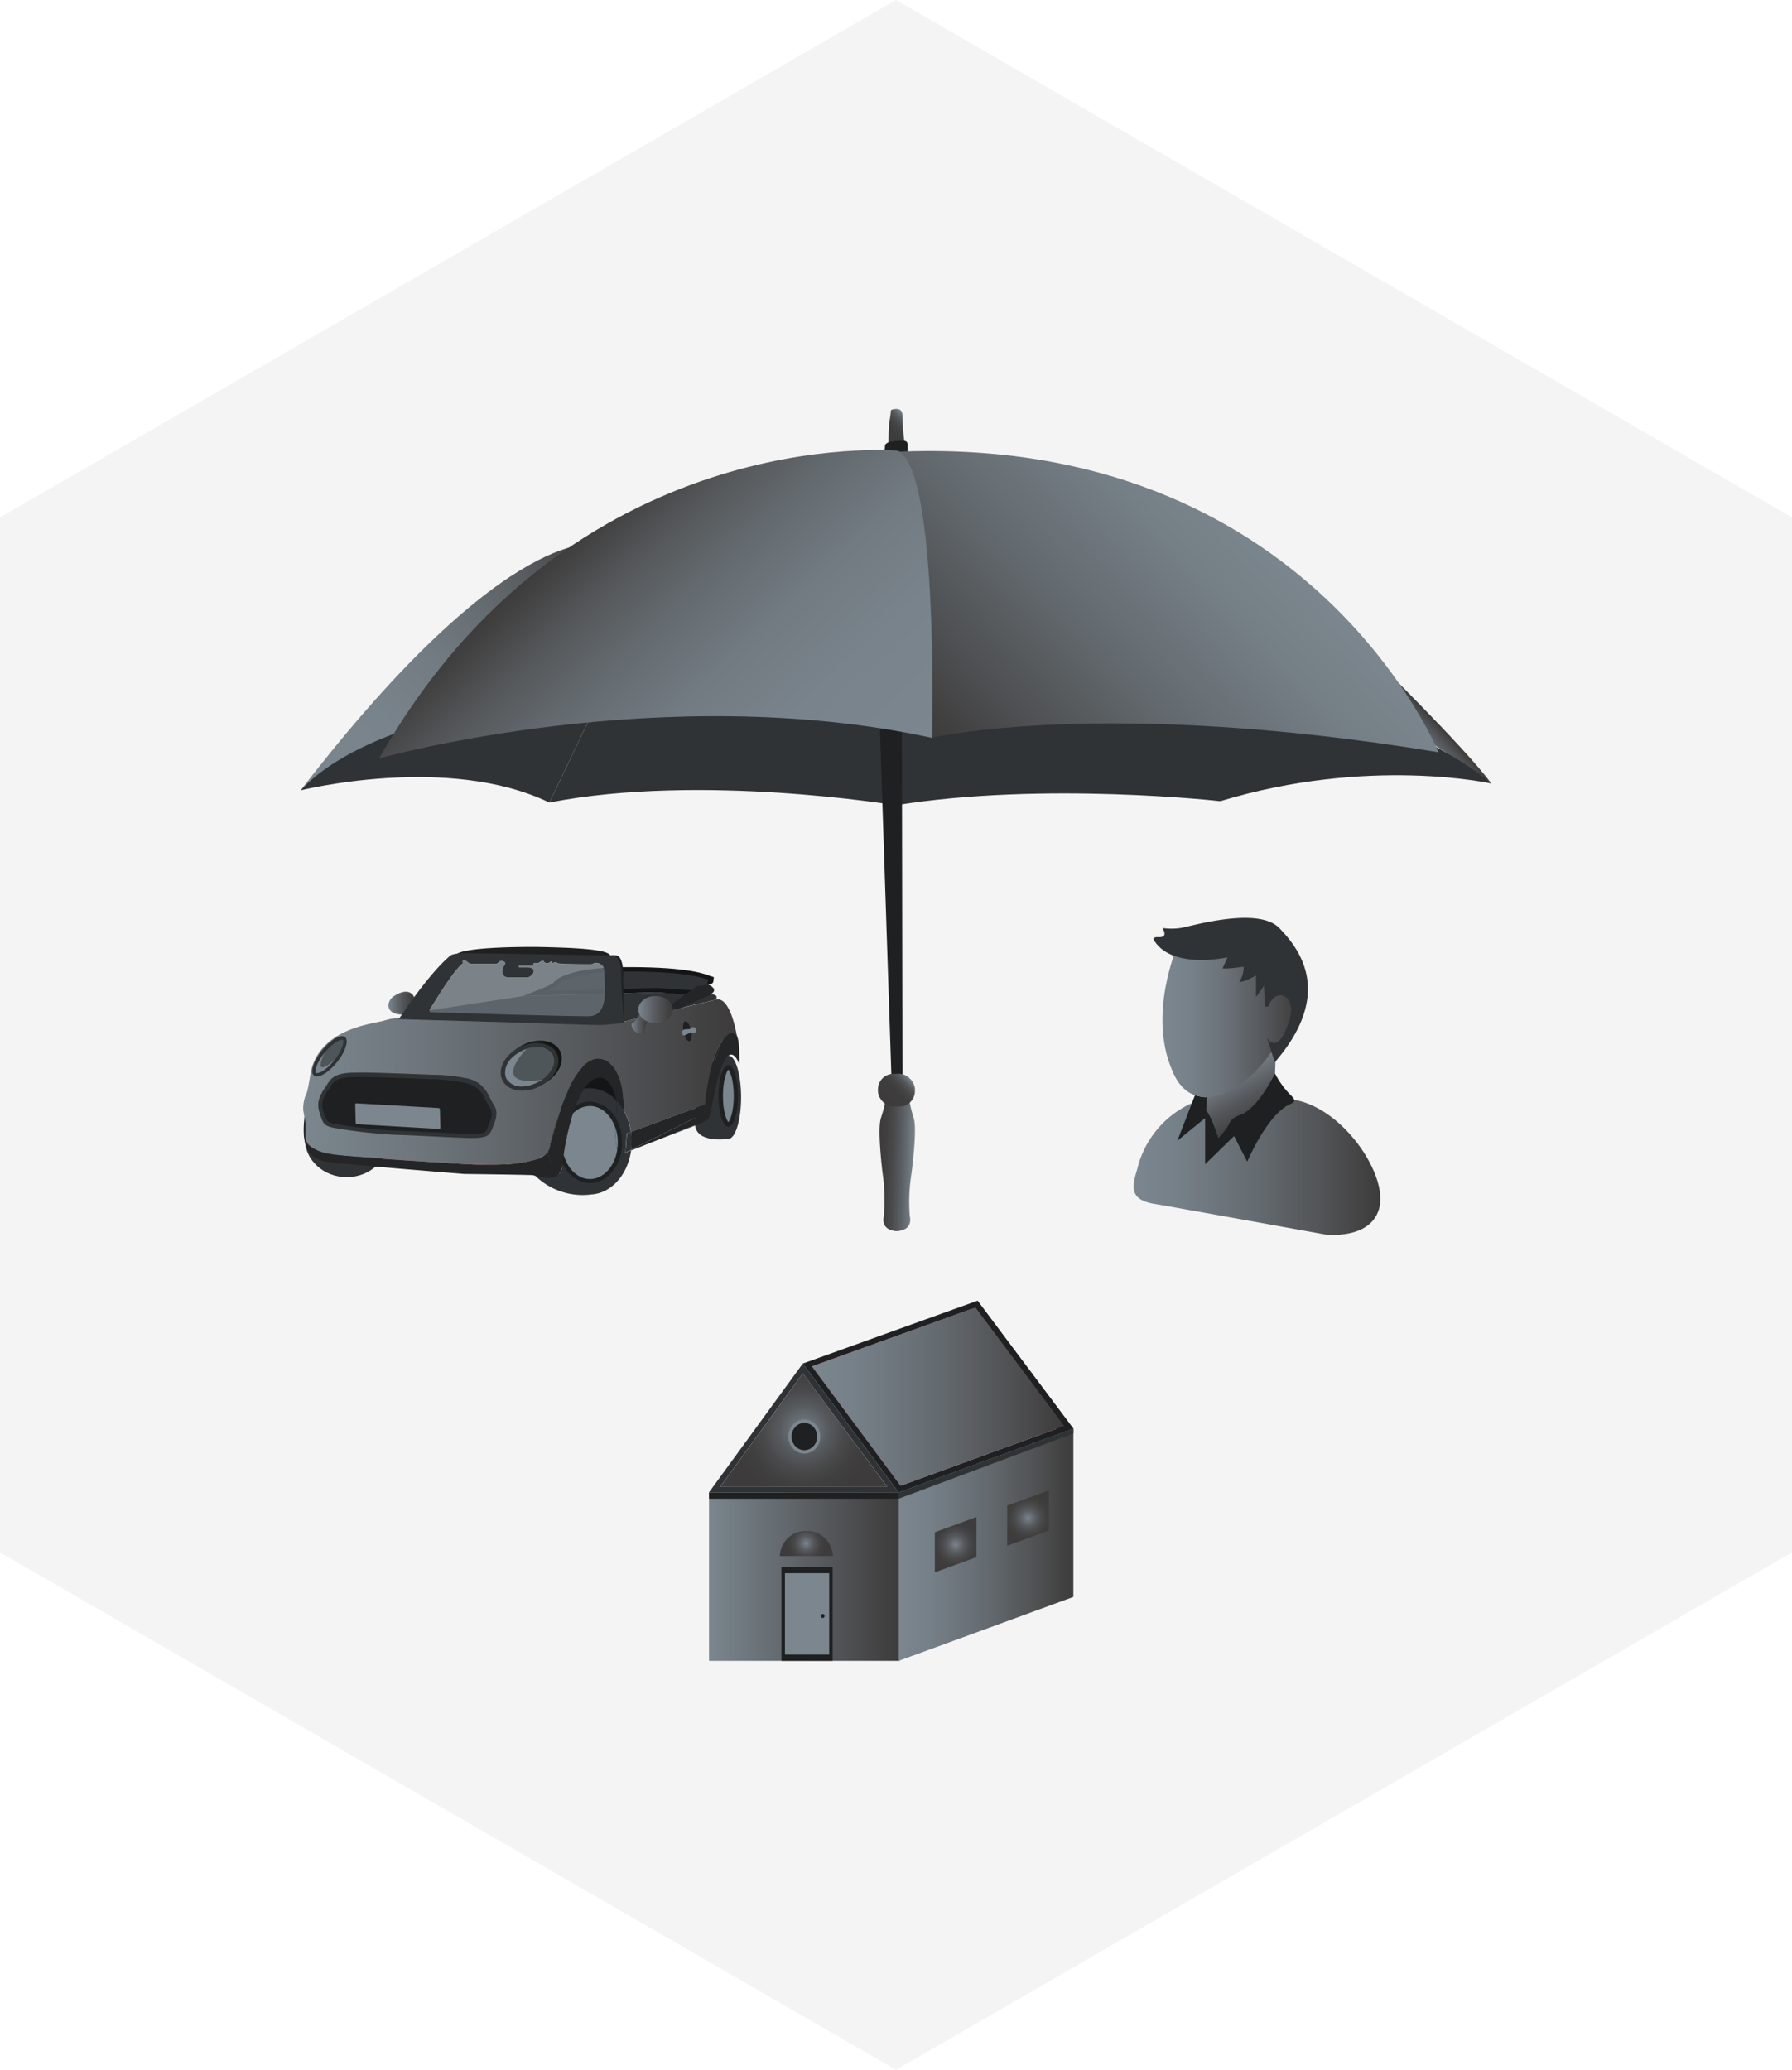 <svg xmlns="http://www.w3.org/2000/svg" xmlns:xlink="http://www.w3.org/1999/xlink" width="438.9" height="506.8" viewBox="0 0 438.9 506.8"><defs><style>.cls-1{isolation:isolate}.cls-2{fill:#f4f4f4}.cls-3{fill:url(#linear-gradient)}.cls-4{fill:url(#linear-gradient-2)}.cls-5{fill:#1e2021}.cls-6{fill:#303335}.cls-7{fill:url(#linear-gradient-3)}.cls-8{fill:url(#linear-gradient-4)}.cls-9{fill:url(#linear-gradient-5)}.cls-10{fill:url(#linear-gradient-6)}.cls-11{fill:url(#linear-gradient-7)}.cls-12{fill:url(#linear-gradient-8)}.cls-13{fill:url(#linear-gradient-9)}.cls-14{fill:url(#linear-gradient-10)}.cls-15{fill:url(#linear-gradient-11)}.cls-16{fill:url(#radial-gradient)}.cls-17{fill:url(#radial-gradient-2)}.cls-18{fill:#fff}.cls-19{fill:url(#radial-gradient-3)}.cls-20{fill:url(#linear-gradient-12)}.cls-21{fill:url(#linear-gradient-13)}.cls-22{fill:url(#radial-gradient-4)}.cls-23,.cls-33,.cls-37{fill:#7b868e}.cls-24{fill:#440920}.cls-25{fill:url(#linear-gradient-14)}.cls-26{fill:url(#linear-gradient-15)}.cls-27{fill:url(#linear-gradient-16)}.cls-28{fill:#141516}.cls-29{fill:url(#linear-gradient-17)}.cls-30{fill:#242526}.cls-31{fill:none}.cls-32{fill:url(#linear-gradient-18)}.cls-33{opacity:.42}.cls-34{fill:url(#linear-gradient-19)}.cls-35{fill:url(#linear-gradient-20)}.cls-36,.cls-37{mix-blend-mode:multiply}.cls-36{fill:#2b2b2b;opacity:.58}.cls-37{opacity:.36}</style><linearGradient id="linear-gradient" x1="-3495.7" y1="2849.82" x2="-3486.97" y2="2849.82" gradientTransform="rotate(-43.22 -4942.76 -3331.658)" gradientUnits="userSpaceOnUse"><stop offset="0" stop-color="#7b868e"/><stop offset=".19" stop-color="#757f86"/><stop offset=".48" stop-color="#656c71"/><stop offset=".83" stop-color="#4b4c4e"/><stop offset="1" stop-color="#3d3b3b"/></linearGradient><linearGradient id="linear-gradient-2" x1="-3539.45" y1="2708.71" x2="-3530.4" y2="2708.71" gradientTransform="rotate(-43.22 -4942.76 -3331.658)" gradientUnits="userSpaceOnUse"><stop offset="0" stop-color="#3d3b3b"/><stop offset=".47" stop-color="#3e3d3d"/><stop offset=".63" stop-color="#434344"/><stop offset=".75" stop-color="#4c4e4f"/><stop offset=".85" stop-color="#595d60"/><stop offset=".93" stop-color="#697076"/><stop offset="1" stop-color="#7b868e"/></linearGradient><linearGradient id="linear-gradient-3" x1="-3701.2" y1="2674.07" x2="-3606.58" y2="2674.07" gradientTransform="rotate(-43.22 -4942.76 -3331.658)" gradientUnits="userSpaceOnUse"><stop offset="0" stop-color="#7b868e"/><stop offset=".28" stop-color="#79838b"/><stop offset=".49" stop-color="#727b82"/><stop offset=".66" stop-color="#666d72"/><stop offset=".83" stop-color="#56595c"/><stop offset=".98" stop-color="#403f3f"/><stop offset="1" stop-color="#3d3b3b"/></linearGradient><linearGradient id="linear-gradient-4" x1="-3765.35" y1="2804.26" x2="-3765.3" y2="2804.31" gradientTransform="rotate(-44.7 -4857.899 -3306.148)" gradientUnits="userSpaceOnUse"><stop offset="0" stop-color="#3d3b3b"/><stop offset=".2" stop-color="#413f40"/><stop offset=".43" stop-color="#4b4c4e"/><stop offset=".68" stop-color="#5d6266"/><stop offset=".94" stop-color="#757f86"/><stop offset="1" stop-color="#7b868e"/></linearGradient><linearGradient id="linear-gradient-5" x1="-3760.89" y1="2808.72" x2="-3760.84" y2="2808.77" xlink:href="#linear-gradient-4"/><linearGradient id="linear-gradient-6" x1="-3777.8" y1="2814.8" x2="-3771.82" y2="2821.09" xlink:href="#linear-gradient-4"/><linearGradient id="linear-gradient-7" x1="-3609.55" y1="2769.03" x2="-3609.55" y2="2672.48" xlink:href="#linear-gradient-3"/><linearGradient id="linear-gradient-8" x1="-3485.83" y1="2784.23" x2="-3579.66" y2="2784.23" xlink:href="#linear-gradient"/><linearGradient id="linear-gradient-9" x1="-3649.61" y1="2825.91" x2="-3640.68" y2="2825.91" gradientTransform="rotate(-43.52 -4918.29 -3294.504)" xlink:href="#linear-gradient-2"/><linearGradient id="linear-gradient-10" x1="173.66" y1="386.05" x2="220.36" y2="386.05" gradientUnits="userSpaceOnUse"><stop offset="0" stop-color="#7b868e"/><stop offset="1" stop-color="#3d3b3b"/></linearGradient><linearGradient id="linear-gradient-11" x1="220.1" y1="378.22" x2="262.89" y2="378.22" gradientUnits="userSpaceOnUse"><stop offset="0" stop-color="#7b868e"/><stop offset=".19" stop-color="#757f87"/><stop offset=".47" stop-color="#666d72"/><stop offset=".81" stop-color="#4e4f51"/><stop offset="1" stop-color="#3d3b3b"/></linearGradient><radialGradient id="radial-gradient" cx="234.06" cy="378.22" r="6" gradientUnits="userSpaceOnUse"><stop offset="0" stop-color="#7b868e"/><stop offset=".13" stop-color="#6c737a"/><stop offset=".34" stop-color="#575b5e"/><stop offset=".56" stop-color="#49494b"/><stop offset=".78" stop-color="#403f3f"/><stop offset="1" stop-color="#3d3b3b"/></radialGradient><radialGradient id="radial-gradient-2" cx="251.8" cy="371.7" r="6" xlink:href="#radial-gradient"/><radialGradient id="radial-gradient-3" cx="196.86" cy="350.14" r="17.47" xlink:href="#radial-gradient"/><linearGradient id="linear-gradient-12" x1="196.62" y1="341.95" x2="262.88" y2="341.95" gradientUnits="userSpaceOnUse"><stop offset="0" stop-color="#9b2142"/><stop offset=".47" stop-color="#992041"/><stop offset=".64" stop-color="#921e3e"/><stop offset=".76" stop-color="#871b38"/><stop offset=".86" stop-color="#761531"/><stop offset=".94" stop-color="#600e26"/><stop offset="1" stop-color="#4c081d"/></linearGradient><linearGradient id="linear-gradient-13" x1="198.88" y1="341.95" x2="260.62" y2="341.95" xlink:href="#linear-gradient-11"/><radialGradient id="radial-gradient-4" cx="197.44" cy="377.9" r="5.07" xlink:href="#radial-gradient"/><linearGradient id="linear-gradient-14" x1="277.66" y1="284.48" x2="338.07" y2="284.48" xlink:href="#linear-gradient-11"/><linearGradient id="linear-gradient-15" x1="307.58" y1="276.41" x2="299.66" y2="262.7" gradientUnits="userSpaceOnUse"><stop offset="0" stop-color="#3d3b3b"/><stop offset=".19" stop-color="#434343"/><stop offset=".5" stop-color="#55585b"/><stop offset=".87" stop-color="#717980"/><stop offset="1" stop-color="#7b868e"/></linearGradient><linearGradient id="linear-gradient-16" x1="284.71" y1="248.45" x2="318.1" y2="248.45" gradientUnits="userSpaceOnUse"><stop offset="0" stop-color="#7b868e"/><stop offset=".2" stop-color="#778189"/><stop offset=".44" stop-color="#6c7379"/><stop offset=".7" stop-color="#595c60"/><stop offset=".99" stop-color="#3e3d3d"/><stop offset="1" stop-color="#3d3b3b"/></linearGradient><linearGradient id="linear-gradient-17" x1="95.13" y1="245.6" x2="101.49" y2="245.6" gradientUnits="userSpaceOnUse"><stop offset="0" stop-color="#7b868e"/><stop offset=".44" stop-color="#5a5e62"/><stop offset=".8" stop-color="#454546"/><stop offset="1" stop-color="#3d3b3b"/></linearGradient><linearGradient id="linear-gradient-18" x1="74.23" y1="264.9" x2="180.43" y2="264.9" gradientUnits="userSpaceOnUse"><stop offset="0" stop-color="#7b868e"/><stop offset=".27" stop-color="#6e767c"/><stop offset=".8" stop-color="#4b4c4e"/><stop offset="1" stop-color="#3d3b3b"/></linearGradient><linearGradient id="linear-gradient-19" x1="154.69" y1="250.53" x2="158.59" y2="250.53" xlink:href="#linear-gradient-17"/><linearGradient id="linear-gradient-20" x1="156.34" y1="247.2" x2="164.78" y2="247.2" xlink:href="#linear-gradient-17"/></defs><title>insurance</title><g class="cls-1"><g id="Layer_2" data-name="Layer 2"><g id="Layer_5" data-name="Layer 5"><path class="cls-2" d="M438.9 380.1L438.9 126.7 219.45 0 0 126.7 0 380.1 219.45 506.8 438.9 380.1z"/><path class="cls-3" d="M336.28 161s22.24 21.76 29 30.84c0 0-19.47-14-25.91-15.67z"/><path class="cls-4" d="M217.65 110.55a69.61 69.61 0 0 1 .13-7.06 20.17 20.17 0 0 0 .39-2.66c0-.37 0-.59 1.17-.68s1.73.43 1.72 1.83.17 3.46.19 3.93.66 4.88.21 5.3-3.81-.66-3.81-.66z"/><path class="cls-5" d="M216.61 111.05l.14-1.76s-.32-1.11 2.68-1.29 2.9-.24 2.87 2.33a3.94 3.94 0 0 1-1.79 3.49z"/><path class="cls-6" d="M365.27 191.85s-30-6.71-66.39 4.31c0 0-12.53-25.67-18.79-40.43 0 0 64.4 18.05 85.18 36.12z"/><path class="cls-6" d="M298.87 196.16s-43.15-4.87-79.46 1l-.84-26.91 73.94 3.22s4.77 16.37 6.36 22.69zm-79.46 1.01s-47.65-7.92-84.84-.68l15.58-32.57 68.42 6.33z"/><path class="cls-7" d="M73.63 193.51s12.12-11.67 23.86-11.61l49.4-48.6s-21.89-6.5-73.26 60.21z"/><path class="cls-6" d="M73.63 193.51s36.1-9 60.93 3l13.26-27.72s-55.03 4.06-74.19 24.72z"/><path class="cls-5" d="M215.16 167.78L218.31 263 221.03 263.26 220.87 164.03 215.16 167.78z"/><path class="cls-8" d="M216.63 268.61h.07a.1.1 0 0 0-.07 0z"/><path class="cls-9" d="M222.94 268.66h.07a.1.1 0 0 0-.07 0z"/><path class="cls-10" d="M219.81 269.53l-3.12-.9c.17.11.49.79-.93 5.12-.95 2.89.44 13.77.44 13.77a44.27 44.27 0 0 1 .27 10.22c-.17.77-.55 3.2 2.65 3.64v.06h1.02v-.06c3.21-.4 2.86-2.84 2.69-3.61a44.27 44.27 0 0 1 .38-10.22s1.5-10.86.59-13.76c-1.37-4.34-1-5-.87-5.13z"/><path class="cls-11" d="M219.87 110.36s-80.16-7.25-127 75.32c0 0 69.22-19.41 135.43-5 .03-.04 1.83-66.92-8.43-70.32z"/><path class="cls-12" d="M219.46 110.62s9.77-4.18 8.86 70c0 0 42.32-9.89 124 3.57-.03.02-31.61-77.98-132.86-73.57z"/><rect class="cls-13" x="215.02" y="262.93" width="9.06" height="8.01" rx="3.8" ry="3.8" transform="rotate(.3 220.338 268.715)"/><path class="cls-14" d="M173.66 365.44H220.36V406.66H173.66z"/><path class="cls-15" d="M262.89 391.01L220.1 406.66 220.1 365.44 262.89 349.78 262.89 391.01z"/><path class="cls-16" d="M239.16 381.27L228.96 385 228.96 375.17 239.16 371.44 239.16 381.27z"/><path class="cls-17" d="M256.9 374.75L246.7 378.48 246.7 368.65 256.9 364.92 256.9 374.75z"/><path class="cls-6" d="M196.62 333.87l-23 31.57h46.48zm0 2.38L217.3 364h-40.87z"/><path class="cls-19" d="M196.63 336.25L176.43 364.03 217.3 364.03 196.63 336.25z"/><path class="cls-5" d="M262.89 349.8L239.41 318.48 216.45 350.05 262.89 349.8z"/><path class="cls-5" d="M239.41 318.48l-42.79 15.39 23.48 31.57 42.78-15.64zm-40.52 16.08l40-14.4 21.71 29-40 14.63z"/><path class="cls-20" d="M238.9 320.15L198.88 334.55 220.6 363.75 260.62 349.12 238.9 320.15z"/><path class="cls-21" d="M238.9 320.15L198.88 334.55 220.6 363.75 260.62 349.12 238.9 320.15z"/><path class="cls-5" d="M191.4 383.65H203.92V406.66H191.4z"/><path class="cls-22" d="M197.44 374.83A6.41 6.41 0 0 0 191 381h13a6.41 6.41 0 0 0-6.56-6.17z"/><ellipse class="cls-23" cx="197.01" cy="351.74" rx="3.91" ry="4.17"/><path class="cls-5" d="M173.66 365.44H220.1V366.96H173.66z"/><path class="cls-6" d="M220.1 365.44L262.88 349.81 262.89 351 220.1 366.96"/><ellipse class="cls-5" cx="197.01" cy="351.74" rx="3.13" ry="3.34"/><path class="cls-24" d="M196.62 333.87L239.41 318.48"/><path class="cls-23" d="M192.25 385.2H203.09V405.11H192.25z"/><circle class="cls-5" cx="201.48" cy="395.67" r=".49"/><path class="cls-25" d="M292.93 269.68a23.77 23.77 0 0 0-14.43 16.72c-1.35 4.29-1.75 7.35 4.1 8.34s42 7.53 42 7.53 11.39 1.43 13.27-6.73-9-24.3-21-26.27l-9-2.69z"/><path class="cls-26" d="M312.48 257.89L312.03 268.61 295.71 283.26 295.18 265.29 311.67 256.09 312.48 257.89z"/><path class="cls-5" d="M292.67 268.18l-4.31 11.14 6.81-5.57v11.31l7.08-6.9 3.23 6.28s4.93-11.75 10.67-14.17c1.26-.58 1-1.12 0-2.09a21.43 21.43 0 0 1-3.88-5.35s-3.49 7.41-7.76 9.89c-1.83.6-2.95 1.15-3.5 2.52a15 15 0 0 1-2.6 3.42s-1.76-5.5-3-6.74l.23-3.22a17.2 17.2 0 0 1-2.97-.52z"/><path class="cls-27" d="M288.33 231.76s-7.17 16.38-1.32 30.13c2.15 5.5 5.62 6.93 9.09 6.7s9.68-2.63 15.78-11.72l4.54-3.59 1.67-10.4-3.95-10-14.94-4.54z"/><path class="cls-6" d="M284.71 227.22a15.54 15.54 0 0 0 4.45 0c2.39-.36 18.89-5.38 24.15 0s13.27 16.26-1.08 32.88l-1.91-6s2.75 5 5.62-4.78c1.55-5.35-3.29-8-5.35-2.84h-.76l-.27-5.16a20.1 20.1 0 0 1-1.93 2.78v-5.25s-2.82 1.66-4.12 1.57a6.24 6.24 0 0 0 1.08-3.72s-4.3.63-5.16.4c0 0 1-2.11 1.21-2.69 0 0-13.32 3-17.84-3.95 0 0-.94-1.08.85-1s1.9-.76 1.06-2.24zm-109.39 17.54s1-1.38-1.48-1.3S161 243 161 243l-32.81.89-29.6 4.51.52.85 47.23 1.45a62 62 0 0 0 6.59-.56z"/><path class="cls-28" d="M173.35 241.08s1.4.08 1.4-1 .49-.66-.7-1.07-4.8-2.21-20.13-2.21-18.12 3.36-18.37 3.85-7.4 3.19-7.4 3.19L161 243l12.24.9s3.14-1.59.11-2.82z"/><path class="cls-6" d="M161 241.9l-26.9.73c2.07-.91 2.27-1.21 2.4-1.46s2.69-3.29 17.43-3.29c14 0 18.11 1.53 19.45 2l.24.09h-.19l-.45 2a2.76 2.76 0 0 1 .57.29 2.92 2.92 0 0 1-.55.43z"/><path class="cls-29" d="M101.49 244.29s-.87-3-5-.42c-1.8 1.15-2.43 4.53 2.11 4.53z"/><path class="cls-30" d="M163.59 246.49l7.1-5 2.82-.4s2.79 1.15.49 2.38-7.62 3.53-7.62 3.53l-2.79.66z"/><path class="cls-31" d="M177.55 254a4.26 4.26 0 0 1 1.34-1 2.39 2.39 0 0 0-1.34 1z"/><path class="cls-30" d="M178.89 253.08a1.78 1.78 0 0 1 1.45.43 1.11 1.11 0 0 0-1.45-.43z"/><path class="cls-5" d="M149.47 233.95s.06 15.57-.27 16.94c0 0 3.2-.32 3.58-.41 0 0-.17-8.93-.13-11.46s-.45-5.07-1.81-5.1a6.23 6.23 0 0 0-1.37.03z"/><path class="cls-28" d="M149.59 275.36L156.25 266.44 152.43 261.47 145.47 257.7 136.59 266.64 138.47 278.56 149.59 275.36z"/><ellipse class="cls-5" cx="178.18" cy="268.71" rx="2.91" ry="8.83"/><ellipse class="cls-5" cx="144.81" cy="279.86" rx="8.4" ry="10.85"/><ellipse class="cls-6" cx="84.92" cy="278.84" rx="10.26" ry="9.39"/><path class="cls-6" d="M153.51 277.53l1-.38a14.88 14.88 0 0 0-1.74-5.2v1.52q0 2.31-.12 5.05v.94l.16 2.88.39-.19z"/><path class="cls-6" d="M152.67 279.49v-.19-.75c0-1.39.12-4 .12-5.05v-.31-1.27a12.41 12.41 0 0 0-1.9-2.55 15.5 15.5 0 0 1 0 4.38v.12a11.77 11.77 0 0 1 1.49 5.84 12.24 12.24 0 0 1-.61 3.85v.08l1-1.26s-.12-2.15-.1-2.89zm.54 2.69l1.35-.67a16.25 16.25 0 0 0 0-4.36l-1 .38zm-8.36 10.28a16.64 16.64 0 0 1-14.85-5.74l5.74-2a11.61 11.61 0 0 0 9.11 7.74zm33.54-34c-1.73 0-3.12 4.56-3.12 10.19s1.4 10.19 3.12 10.19 3.12-4.56 3.12-10.19-1.4-10.19-3.12-10.19zm0 17.42c-1.32 0-2.39-3.38-2.39-7.55s1.07-7.55 2.39-7.55 2.39 3.38 2.39 7.55-1.07 7.55-2.39 7.55z"/><path class="cls-23" d="M178.39 274.76c-.46-.47-1.33-2.64-1.33-6.43s.87-6 1.33-6.43c.46.47 1.33 2.64 1.33 6.43s-.87 5.95-1.33 6.43z"/><path class="cls-6" d="M178.39 278.84s-8.07 1.32-8.18-3.71 1-15.81 7.73-16.57c0 0-1.46.49-2.25 8 0 0-.79 6.06.86 8.22 1.84 2.38.32 3.78 1.84 4.06z"/><path class="cls-24" d="M81.87 254.42s5-3.22 4.14.88-6 8.36-6.8 8.88-3.63 1.14-2.65-2.63c0 0 4.56-.42 5.82-2.9s2.46-4.92-.51-4.23z"/><path class="cls-31" d="M151 262.57a6.79 6.79 0 0 0-1.7-2.2 13.71 13.71 0 0 1 1.7 2.2zm-.12 6.81c-.5-3.28-2.11-5.28-3.52-5.46-1.68-.17-3.11.89-4.31 2.63a8.34 8.34 0 0 1 1.28-.1 9.13 9.13 0 0 1 6.55 2.93zm-5.14-10.04a5.83 5.83 0 0 0-3 1.9 6.14 6.14 0 0 1 3-1.9zm-22.27 25.76a30.35 30.35 0 0 0 3.61-.32c-1.17.15-2.4.26-3.63.32zm21.01 3.51c-3 0-5.51-2.49-6.44-6-.13.85-.23 1.6-.31 2.22 1.38 2.88 3.89 4.81 6.75 4.81 3.28 0 6.09-2.53 7.28-6.12a14.86 14.86 0 0 1-.59-2.07c-.64 4.09-3.39 7.16-6.69 7.16zm-6.04-19.85l.49-1.18q-.24.57-.49 1.18zm14.35 3.18a39.59 39.59 0 0 0-.36-4.31c.21 1.6.31 3.19.35 4.3zm-5.73-12.62l.37.08z"/><path class="cls-31" d="M111.38 284.89L111.38 284.89 111.38 284.89 111.38 284.89z"/><path class="cls-31" d="M144.48 270.8c2.76 0 5.14 2.15 6.22 5.24 0-.69.08-1.41.18-2.17a7.53 7.53 0 0 0-6.39-4.13 6.56 6.56 0 0 0-3.54 1.06c-.23.61-.45 1.25-.65 1.89a5.88 5.88 0 0 1 4.18-1.89zm-13.3 13.1a5.23 5.23 0 0 0 2.58-1.41 6.69 6.69 0 0 1-2.59 1.41zm-53.26-2.1a10.53 10.53 0 0 0 2.69.73 16.06 16.06 0 0 1-2.69-.73zm8.08 1.33l-2.13-.13c1.2.07 2.13.13 2.13.13z"/><path d="M137.16 272.17c.38-1.08.82-2.23 1.3-3.44-.46 1.15-.91 2.27-1.3 3.44z"/><path class="cls-6" d="M151.79 283.63v-.08c-1.19 3.59-4 6.12-7.28 6.12-2.86 0-5.37-1.93-6.75-4.81 0 .26-.06.49-.08.7a2.87 2.87 0 0 1-1.24 2.27 9.66 9.66 0 0 0 7.93 4.64c5.11 0 9.36-4.66 10.2-10.78l-1.71.68zm1.03-10.12c0 1.08-.08 3.66-.12 5.05q.14-2.74.12-5.05z"/><path d="M152.82 273.2v-1.25c-.02.56-.01 1.05 0 1.25z"/><path class="cls-6" d="M150.87 273.87v-.12a15.5 15.5 0 0 0 0-4.38 9.13 9.13 0 0 0-6.55-2.93 8.34 8.34 0 0 0-1.28.1 20.11 20.11 0 0 0-2.12 4.25 6.56 6.56 0 0 1 3.54-1.06 7.53 7.53 0 0 1 6.41 4.14z"/><path d="M134.3 281.76a3.06 3.06 0 0 0 .41-1.36l-.25 1a2.22 2.22 0 0 1-.16.36z"/><path class="cls-6" d="M152.67 279.49c0 .73.16 2.88.16 2.88l-.16-2.88z"/><path d="M134 279.46a16.32 16.32 0 0 0 .19 2.51l.13-.21a2.22 2.22 0 0 0 .16-.41l.25-1a71.74 71.74 0 0 1 2.45-8.22c.39-1.14.82-2.29 1.28-3.42a14.19 14.19 0 0 0-4.46 10.75z"/><path class="cls-32" d="M175.32 244.76c-3.62.93-22.38 5.39-22.38 5.39a54.87 54.87 0 0 1-6.59.56l-48.48-1.49a15 15 0 0 0-4 .74c-3.25.84-15.42 2.05-17.74 12.4 0 0-.74 5-1.11 5.43a8.94 8.94 0 0 0-.74 4.09c.06.34.15.87.25 1.47.11.73.23 1.57.28 2.3v.16a8.15 8.15 0 0 1 0 1.07c0 .18-.05.4-.08.65s0 .27 0 .27c0 2.56 1.43 3.06 3.2 4a16.06 16.06 0 0 0 2.69.73c1.09.19 2.28.33 3.27.43l2.08.18 25.42 1.76c1.18.07 9.83.29 12.08.21 1.23-.07 2.46-.17 3.63-.32a41.18 41.18 0 0 0 4.09-.87 6.69 6.69 0 0 0 2.59-1.41 3.73 3.73 0 0 0 .41-.52l.13-.21a2.21 2.21 0 0 0 .16-.41l.25-1a71.74 71.74 0 0 1 2.45-8.22c.39-1.14.82-2.29 1.28-3.42q.25-.61.51-1.21a20.59 20.59 0 0 1 3.79-6.3 5.83 5.83 0 0 1 3-1.9 3 3 0 0 1 1.26 0h.06l.37.08a3.65 3.65 0 0 1 1.85 1 6.79 6.79 0 0 1 1.7 2.2 13.21 13.21 0 0 1 1.44 5.05 39.58 39.58 0 0 1 .36 4.31 14.88 14.88 0 0 1 1.74 5.2l18.14-6.7c.45-4.21 1.75-13.35 4.89-16.41a2.39 2.39 0 0 1 1.34-1 1.11 1.11 0 0 1 1.45.43l.09.07s-1.5-9.72-5.13-8.79z"/><path class="cls-30" d="M133.76 282.49a5.23 5.23 0 0 1-2.58 1.41 22.56 22.56 0 0 1-4.09.87 30.35 30.35 0 0 1-3.61.32 92.2 92.2 0 0 1-10.64-.12l-1.43-.09c-4.2-.26-16.69-1-25.42-1.76s-.88-.06-2.08-.18h-.23c-1.15-.1-2.16-.24-3-.41a10.53 10.53 0 0 1-2.69-.73c-3.3-1.25-3.31-3.09-3.17-4.25a13.5 13.5 0 0 0 .07-1.72v-.16c-.08-.78-.28-2.3-.28-2.3a23.13 23.13 0 0 0-.16 5c.29 1.68.65 5.33 5.61 6.07s33.61 3 33.61 3 15.5.2 16.64.29c.86.06 4.29 1.35 6.18.14a14.57 14.57 0 0 1-2.23-5.85 2.89 2.89 0 0 1-.5.47zm3.89-2.78a10.06 10.06 0 0 1 2.63-7c.21-.65.42-1.28.65-1.89a10.48 10.48 0 0 0-4.34 8.9 12 12 0 0 0 1.14 5.16c.08-.61.18-1.37.31-2.22a11.32 11.32 0 0 1-.39-2.95zm9.71-15.79c1.42.18 3 2.18 3.52 5.46a12.41 12.41 0 0 1 1.9 2.55c0-1.1-.14-2.69-.35-4.3a16.4 16.4 0 0 0-1.44-5.06 13.71 13.71 0 0 0-1.7-2.2 5.16 5.16 0 0 0-1.73-.94h-.12l-.37-.08a3.57 3.57 0 0 0-1.33 0 6.14 6.14 0 0 0-3 1.9 23.3 23.3 0 0 0-3.79 6.31l-.49 1.18a9.16 9.16 0 0 1 4.58-2.19c1.21-1.74 2.64-2.8 4.32-2.63z"/><path class="cls-30" d="M137.65 285.56c0-.21 0-.44.08-.7a12 12 0 0 1-1.14-5.16 10.48 10.48 0 0 1 4.34-8.9 20.11 20.11 0 0 1 2.12-4.25 9.16 9.16 0 0 0-4.58 2.19c-.49 1.21-.92 2.36-1.3 3.44-1.1 3.18-1.92 6.24-2.45 8.22a3.06 3.06 0 0 1-.41 1.36l-.13.22a14.57 14.57 0 0 0 2.23 5.85 2.87 2.87 0 0 0 1.24-2.27z"/><path class="cls-23" d="M144.48 270.8a5.88 5.88 0 0 0-4.2 1.89 69.18 69.18 0 0 0-2.24 10c.93 3.47 3.47 6 6.44 6 3.3 0 6.06-3.07 6.69-7.13a22.19 22.19 0 0 1-.47-5.45c-1.08-3.11-3.46-5.31-6.22-5.31z"/><path class="cls-23" d="M151.17 281.48a11.54 11.54 0 0 0 .14-1.78 11.17 11.17 0 0 0-.61-3.67 22.19 22.19 0 0 0 .47 5.45z"/><path class="cls-30" d="M137.65 279.71a11.32 11.32 0 0 0 .38 2.94 69.18 69.18 0 0 1 2.24-10 10.06 10.06 0 0 0-2.62 7.06z"/><path class="cls-24" d="M111.38 284.89l1.43.09a92.2 92.2 0 0 0 10.64.12c-2.24.08-10.89-.1-12.07-.21z"/><path class="cls-6" d="M139 267.54a23.3 23.3 0 0 1 3.79-6.31 20.59 20.59 0 0 0-3.79 6.31z"/><path class="cls-24" d="M133.76 282.49a2.89 2.89 0 0 0 .41-.51 3.73 3.73 0 0 1-.41.51zm-59.04-4.68v-.27c-.14 1.16-.13 3 3.17 4.25-1.75-.92-3.22-1.42-3.17-3.98z"/><path class="cls-6" d="M151 262.58a16.4 16.4 0 0 1 1.44 5.06 13.21 13.21 0 0 0-1.44-5.06z"/><path class="cls-24" d="M147.06 259.32H147a3 3 0 0 0-1.26 0 3.57 3.57 0 0 1 1.32 0zm-15.89 24.58a41.17 41.17 0 0 1-4.09.87 22.56 22.56 0 0 0 4.09-.87z"/><path class="cls-6" d="M149.28 260.37a3.65 3.65 0 0 0-1.85-1h.12a5.16 5.16 0 0 1 1.73 1z"/><path class="cls-24" d="M83.65 282.93h.23c-1-.1-2.18-.24-3.27-.43.88.19 1.88.33 3.04.43zm27.72 1.96L86 283.13c8.69.72 21.18 1.5 25.37 1.76zm23.34-4.49c.53-2 1.36-5 2.45-8.22a71.74 71.74 0 0 0-2.45 8.22z"/><path class="cls-6" d="M152.67 279.49v-.94.75z"/><path class="cls-24" d="M134.17 282l.13-.22-.13.21zm18.65-8.77v0z"/><path class="cls-30" d="M172.51 274.58L161.46 279c4.3-1.68 8.88-3.46 9.93-3.85 2.09-.78 2.38-1.72 2.38-1.72l.82-3.65-1.12 2.63z"/><path class="cls-30" d="M154.56 281.51l17.91-8.9s.06-.84.2-2.16l-18.14 6.7a16.25 16.25 0 0 1 0 4.36z"/><path class="cls-24" d="M154.54 281.7l6.92-2.74-6.91 2.7z"/><path class="cls-30" d="M180.34 253.35a1.78 1.78 0 0 0-1.45-.43 4.26 4.26 0 0 0-1.34 1c-2.36 3-3.66 12-4.14 16.13l1.17-.27s2.87-17.67 6.48-9.31c0-.04.26-5.71-.72-7.12z"/><path class="cls-6" d="M153.21 282.18l-.39.19 1.71-.68z"/><path class="cls-30" d="M173.41 270.17c.48-4.11 1.78-13.14 4.14-16.13-3.13 3.05-4.44 12.2-4.89 16.41z"/><path class="cls-30" d="M173.19 272.25l-18.62 9.26v.15l6.91-2.7 11.06-4.38.95-2.22 1.12-2.63-1.17.27c-.18 1.28-.25 2.25-.25 2.25z"/><path class="cls-6" d="M153.21 282.18l1.33-.52v-.15l-1.35.67z"/><path class="cls-30" d="M172.47 272.61l-17.91 8.9 18.62-9.26s.07-.8.22-2.08l-.74.27c-.13 1.33-.19 2.17-.19 2.17z"/><path class="cls-6" d="M153.21 282.18L153.21 282.18 154.56 281.51 154.56 281.51 153.21 282.18z"/><ellipse class="cls-28" cx="130.54" cy="260.64" rx="7.43" ry="5.39" transform="rotate(-26.54 130.566 260.682)"/><ellipse class="cls-6" cx="129.72" cy="261.19" rx="7.43" ry="5.39" transform="rotate(-26.54 129.744 261.227)"/><path class="cls-33" d="M127.94 266a4.16 4.16 0 0 1-3.94-2c-1-2.1.68-5.18 3.77-6.72a8.4 8.4 0 0 1 3.72-.92 4.16 4.16 0 0 1 3.92 1.95 3.72 3.72 0 0 1-.24 3.42 7.93 7.93 0 0 1-3.53 3.3 8.4 8.4 0 0 1-3.72.92z"/><ellipse class="cls-6" cx="80.69" cy="258.65" rx="6.06" ry="2.34" transform="rotate(-51.05 80.678 258.637)"/><path class="cls-33" d="M77.6 262.76a.34.34 0 0 1-.2 0c-.27-.22-.15-2.22 2.11-5 1.66-2.05 3.44-3.16 4.27-3.16a.34.34 0 0 1 .2 0c.1.08.21.56-.1 1.52a11.65 11.65 0 0 1-2 3.5c-1.66 2.05-3.44 3.16-4.27 3.16z"/><path class="cls-23" d="M129 256.81s-9.53 9.53 3.74 7.59c0 0-5.92 3.91-8.76-.36.02-.04-1.98-4.41 5.02-7.23zm-49.48.89s-3.4 6.7 2.35 1.9c0 0-2.67 3.37-4.46 3.12 0 0-.84-1.07 2.11-5.02z"/><path class="cls-6" d="M106 263.16s-14.54-.6-17.49-.55-6.39-.15-8 2.33-3.22 4.39-2.3 7.29 1 3.5 4 4a125.42 125.42 0 0 0 14.76 1.64c3.83.05 16.83.87 19.35.77s3.5-.44 4.15-2.08 1.86-3.93.49-6-2-5.91-7.36-6.67a41 41 0 0 0-7.6-.73z"/><path class="cls-5" d="M115.67 277.63c-1.87 0-6.11-.21-10.21-.41-3.53-.17-6.87-.34-8.54-.36a125.65 125.65 0 0 1-14.58-1.62c-1.41-.26-1.87-.5-2.13-.77a7 7 0 0 1-1-2.3l-.08-.25c-.65-2 .18-3.42 1.71-5.69l.46-.69c1.18-1.79 3.81-1.82 6.36-1.84h1.24c3.67 0 16.87.54 17 .55a40.93 40.93 0 0 1 7.34.79h.11c3.67.53 4.73 2.62 5.76 4.65a14.79 14.79 0 0 0 .88 1.57c.84 1.25.35 2.69-.38 4.44l-.22.53c-.39 1-.73 1.3-3.21 1.41h-.54z"/><path class="cls-23" d="M107.53 276.42l-20.08-1.15a.36.36 0 0 1-.34-.34l-.11-4.47a.29.29 0 0 1 .32-.31l20.08 1.15a.36.36 0 0 1 .34.34l.13 4.47a.29.29 0 0 1-.34.31z"/><ellipse class="cls-5" cx="168.34" cy="252.51" rx=".94" ry="2.49" transform="rotate(-12.39 168.294 252.463)"/><path class="cls-23" d="M169.25 251.55s0 .41-.57.44-1.83-.15-1.56 1.06 1.37-.24 2.13-.13 1.42-.14 1.26-.77-.58-.74-1.26-.6z"/><path class="cls-34" d="M156.83 248s-1.16 2.29-2.14 2.68c0 0-.08 2.69 3 2.32a18.18 18.18 0 0 1 .94-3.16z"/><ellipse class="cls-35" cx="160.56" cy="247.2" rx="4.22" ry="3.33"/><path class="cls-5" d="M111.68 233.85s-.35-2 19.45-2c10.78.2 18.37.65 18.37 2.31l-33-.53a35.72 35.72 0 0 0-4.82.22z"/><path class="cls-36" d="M113.47 235.88s-.41-.83.41-.66.78.83 1.85.83h5.55s.46.14.91-.43 2.18-.15 1.44.76-.9 3 .95 3h4.77s1.6-.58 1.36-1.78c0 0 0-.7-1.85-.66h-1.75v-.46h3.63s-.4-.62.34-.62.86 0 1.11-.21.9-.54 1-.25a1 1 0 0 0 1.56.21c.78-.54.33.41.78.21s.82-.33.9 0 8.14.33 8.14.33.66 0 .86-.25A2 2 0 0 1 148 238c0 2.4 1.49 10.69-3.71 10.77s-38.75-1-38.75-1-.78.21.21-1.33 5.46-8.9 7.72-10.56z"/><path class="cls-37" d="M145.43 235.93c-.21.25-.86.25-.86.25s-8.05 0-8.14-.33-.45-.17-.9 0 0-.75-.78-.21a1 1 0 0 1-1.56-.21c-.12-.29-.78 0-1 .25s-.37.21-1.11.21-.34.62-.34.62h-3.63v.49h1.75c1.81 0 1.85.66 1.85.66.25 1.2-1.36 1.79-1.36 1.79h-4.77c-1.85 0-1.68-2.08-.95-3s-1-1.33-1.44-.76-.91.43-.91.43h-5.54c-1.07 0-1-.66-1.85-.83s-.41.66-.41.66c-2.26 1.66-6.74 9.14-7.73 10.67s-.21 1.33-.21 1.33 33.53 1 38.74 1S148 240.45 148 238a2 2 0 0 0-2.57-2.07z"/><path class="cls-33" d="M148.77 234.12l-.25 16.22s-15.28.29-19.2.17l-17.77-.51-13.9-.43s9.22-13.2 12.74-15.48z"/><path class="cls-6" d="M152.16 238.61c0-4.4-1.81-4.65-1.81-4.65s-31.87-.54-36-.58-4.36.87-4.36.87c-5.39 4.65-12.31 15.29-12.31 15.29l33.92 1s13.34.44 15.24.44 6-.55 6-.55-.68-7.43-.68-11.82zm-7.88 10.21c-5.22.08-38.81-1-38.81-1s-.78.21.21-1.33 5.48-9 7.74-10.66c0 0-.41-.83.41-.66s.78.83 1.85.83h5.56s.46.14.91-.43 2.18-.15 1.44.76-.91 3 .95 3h4.78s1.61-.58 1.36-1.78c0 0 0-.71-1.85-.66h-1.75v-.46h3.63s-.4-.62.34-.62.86 0 1.11-.21.91-.54 1-.25a1 1 0 0 0 1.56.21c.78-.54.33.41.78.21s.82-.33.91 0 8.15.33 8.15.33.66 0 .86-.25A2 2 0 0 1 148 238c0 2.43 1.5 10.73-3.72 10.82z"/></g></g></g></svg>